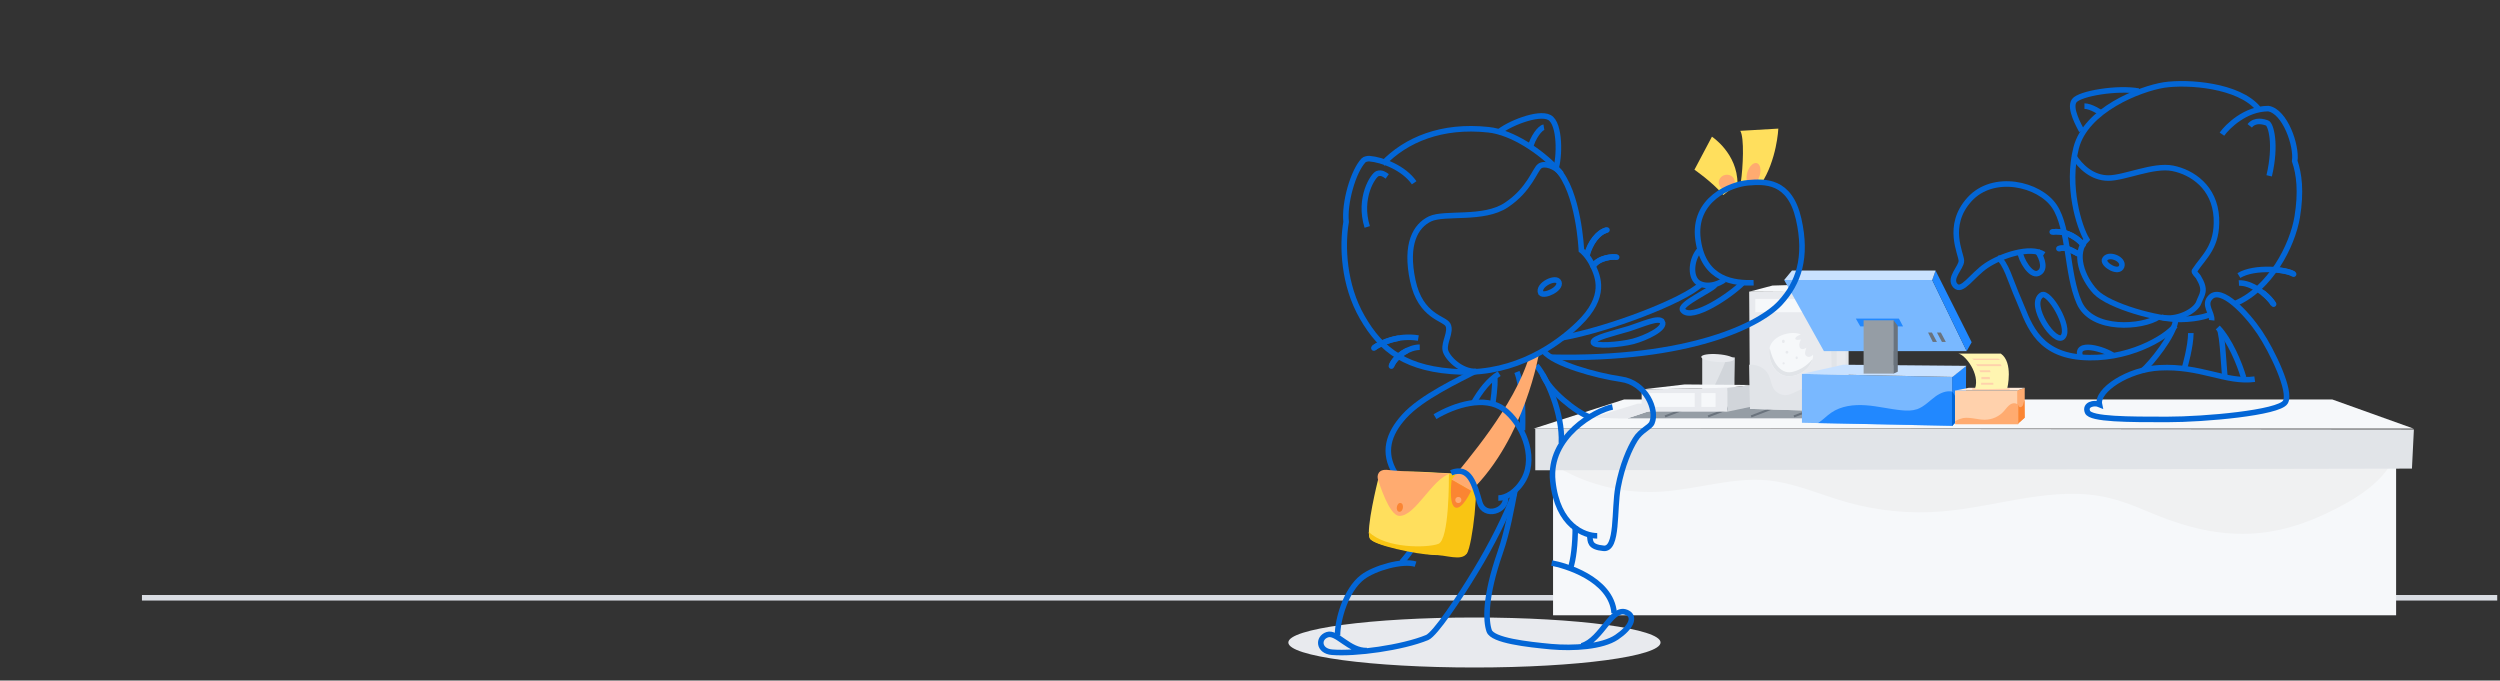 <svg width="900" height="245" xmlns="http://www.w3.org/2000/svg">
 <rect width="100%" height="100%" fill="#333333" stroke="none"/>
 <style type="text/css">.st0{fill:#E8EAEE;}
	.st1{fill:none;stroke:#D9DDE3;stroke-width:1.995;stroke-miterlimit:10;}
	.st2{fill:#F6F8FA;}
	.st3{fill:#F0F1F2;}
	.st4{fill:#959DA5;}
	.st5{fill:none;stroke:#6A737D;stroke-width:0.75;stroke-miterlimit:10;}
	.st6{fill:#E1E4E8;}
	.st7{fill:#D1D5DA;stroke:#FAFBFC;stroke-width:0.999;stroke-miterlimit:10;}
	.st8{fill:#D1D5DA;}
	.st9{fill:#79B8FF;}
	.st10{fill:#2188FF;}
	.st11{fill:#C8E1FF;}
	.st12{fill:#6A737D;}
	.st13{fill:#0366D6;}
	.st14{fill:#FFD1AC;}
	.st15{fill:#FFAB70;}
	.st16{fill:#FFEBDA;}
	.st17{fill:#FFF5B1;}
	.st18{fill:#FB8532;}
	.st19{fill:none;stroke:#0366D6;stroke-width:2;stroke-miterlimit:10;}
	.st20{fill:none;stroke:#0366D6;stroke-width:2;stroke-linecap:round;stroke-miterlimit:10;}
	.st21{fill:#FFDF5D;}
	.st22{fill:#F9C513;}</style>

 <g>
  <title>background</title>
  <rect fill="none" id="canvas_background" height="247" width="902" y="-1" x="-1"/>
 </g>
 <g>
  <title>Layer 1</title>
  <ellipse id="svg_1" ry="9" rx="67" cy="231.3" cx="530.8" class="st0"/>
  <line id="svg_2" y2="215.2" x2="51.1" y1="215.2" x1="899" class="st1"/>
  <rect id="svg_3" height="53.6" width="303.5" class="st2" y="167.9" x="559.1"/>
  <path id="svg_4" d="m561.3,168.5c10.9,6.3 23.9,9.3 36.7,8.5c12.8,-0.8 25.3,-5.2 38.1,-4.1c9.8,0.9 19,5.1 28.4,7.8c11.2,3.2 23.1,4.4 34.8,3.4c20.2,-1.7 40.5,-9.6 60.1,-4.8c7.2,1.7 13.9,5.1 20.7,7.6c24.2,8.8 42.8,6.5 65,-6c6.3,-3.6 12.3,-8.1 15.8,-14.2" class="st3"/>
  <polygon id="svg_5" points="839.6,143.8 584.7,143.8 552.1,154.3 868.9,154.3 " class="st2"/>
  <polygon id="svg_6" points="707.3,145.3 601.7,145.3 585.9,150.6 702.3,150.6 " class="st4"/>
  <path id="svg_7" d="m585.9,150.6l15.9,-5.3l-12.2,0l-16.2,5c0,0 12.7,0.6 12.5,0.3z" class="st0"/>
  <line id="svg_8" y2="149.9" x2="599.4" y1="146" x1="609.6" class="st5"/>
  <line id="svg_9" y2="149.9" x2="614.9" y1="146" x1="625.1" class="st5"/>
  <line id="svg_10" y2="149.9" x2="630.4" y1="146" x1="640.6" class="st5"/>
  <line id="svg_11" y2="149.9" x2="645.8" y1="146" x1="656.1" class="st5"/>
  <line id="svg_12" y2="149.9" x2="661.3" y1="146" x1="671.6" class="st5"/>
  <line id="svg_13" y2="149.9" x2="676.8" y1="146" x1="687.1" class="st5"/>
  <line id="svg_14" y2="149.9" x2="692.3" y1="146" x1="702.6" class="st5"/>
  <polygon id="svg_15" points="552.7,169.3 868.3,168.7 869,154.6 552.7,154.3 " class="st6"/>
  <polygon id="svg_16" points="718.5,148.5 692.6,148 692.8,145.3 720.6,145.6 " class="st7"/>
  <rect id="svg_17" height="17.7" width="11.6" class="st6" y="128.7" x="612.8"/>
  <path id="svg_18" d="m621.4,129.3c-0.8,3 -5.1,11.4 -5.1,11.4l7.8,-0.1l0.4,-11.9l-3.1,0.6z" class="st8"/>
  <polygon id="svg_19" points="621.9,148.2 591,148.2 591,140.2 621.9,139.6 " class="st0"/>
  <polygon id="svg_20" points="621.9,148.2 631.4,146.2 630.9,138.6 621.9,139.6 " class="st8"/>
  <polygon id="svg_21" points="591,140.2 606.5,138.4 630.9,138.6 621.9,139.6 " class="st2"/>
  <rect id="svg_22" height="5" width="16.3" class="st2" y="141.5" x="593.8"/>
  <rect id="svg_23" height="5" width="5.1" class="st2" y="141.5" x="612.5"/>
  <polygon id="svg_24" points="660.3,148.1 630,147.2 629.7,105 659.1,105 " class="st0"/>
  <polygon id="svg_25" points="665.5,145.6 659.8,148.4 658.7,104.7 665.5,102 " class="st6"/>
  <polygon id="svg_26" points="664.5,110.9 661.1,112.6 661.1,107.9 664.5,106.3 " class="st0"/>
  <polygon id="svg_27" points="664.4,143.1 661.2,144.7 661.2,116.2 664.4,114.6 " class="st0"/>
  <polygon id="svg_28" points="665.5,102 658.5,105.2 629.7,105 638.1,102.8 " class="st2"/>
  <rect id="svg_29" height="4.8" width="25.8" class="st2" y="107.6" x="631.9"/>
  <path id="svg_30" d="m648.3,120.4c-3.5,-1.6 -11.4,0.5 -11.4,6.1s3.8,9.9 8.7,8.8c4.8,-1 7.3,-5 7.1,-7.6c-1,1 -1.9,1 -2.6,0.3c-0.7,-0.7 0.2,-2.8 0.2,-2.8s-1.9,1.2 -2.4,-0.2c-0.5,-1.4 0.5,-2.8 0.5,-2.8s-2.1,0.5 -2.1,-0.3s2,-1.5 2,-1.5z" class="st2"/>
  <path id="svg_31" d="m645.2,133.9c-4.6,1 -7.2,-4.3 -8.1,-8.6c-0.1,0.4 -0.2,0.8 -0.2,1.2c0,5.5 3.8,9.9 8.7,8.8c3.9,-0.8 6.3,-3.6 6.9,-6c-1.1,1.3 -3.6,3.8 -7.3,4.6z" class="st6"/>
  <ellipse id="svg_32" ry="0.5" rx="0.4" cy="128.8" cx="646.8" class="st0"/>
  <ellipse id="svg_33" ry="0.6" rx="0.5" cy="122.9" cx="642" class="st0"/>
  <ellipse id="svg_34" ry="0.4" rx="0.4" cy="130.8" cx="642.1" class="st0"/>
  <circle id="svg_35" r="0.5" cy="126.8" cx="643.3" class="st0"/>
  <path id="svg_36" d="m660.3,148.1c-0.5,-0.5 -0.8,-1.1 -1.1,-1.7c-0.5,-1.2 -0.9,-2.5 -1.6,-3.6c-1.9,-3.1 -6.3,-3.8 -9.7,-2.4c-1.5,0.6 -2.9,1.6 -4.6,1.8c-1.9,0.2 -3.8,-0.7 -4.8,-2.3c-0.9,-1.5 -1,-3.3 -1.8,-4.9c-1.2,-2.6 -4.2,-3.9 -7,-3.7l0.3,15.9l30.3,0.9l0,0z" class="st6"/>
  <ellipse id="svg_37" ry="5.9" rx="1.4" cy="263.101" cx="763.401" class="st0" transform="matrix(0.074,-0.997,0.997,0.074,299.54,870.549) "/>
  <g id="svg_38">
   <polygon id="svg_39" points="708,126.4 656.6,126.4 642.3,100.8 695.6,100.8 " class="st9"/>
   <polygon id="svg_40" points="702.9,153.3 648.7,152.2 648.7,134.6 702.9,135.7 " class="st9"/>
   <polygon id="svg_41" points="702.8,153.3 707.7,148.2 707.8,131.7 702.8,135.7 " class="st10"/>
   <polygon id="svg_42" points="648.7,134.6 663.5,131.3 707.9,131.7 702.9,135.7 " class="st11"/>
   <polygon id="svg_43" points="708,126.4 709.8,123.2 696.8,97.4 695.6,100.8 " class="st10"/>
   <polygon id="svg_44" points="696.8,97.4 645.1,97.4 642.3,100.8 695.6,100.8 " class="st11"/>
   <polygon id="svg_45" points="685.1,117.5 669.7,117.5 668.1,114.7 683.6,114.7 " class="st10"/>
   <rect id="svg_46" height="19.2" width="10.9" class="st4" y="115.3" x="670.9"/>
   <polygon id="svg_47" points="681.7,115.3 683.2,117.3 683.2,133.8 681.7,134.5 " class="st12"/>
   <path id="svg_48" d="m702.9,153.3l0,-12.3c-2,-0.5 -4.3,0.4 -6.1,1.7c-2.2,1.6 -4.1,3.7 -6.6,4.6c-1.8,0.6 -3.7,0.6 -5.6,0.4c-4.3,-0.4 -8.6,-1.5 -12.9,-1.8c-4.3,-0.3 -8.9,0.2 -12.5,2.7c-1.6,1.1 -3.1,2.7 -4.7,3.7l48.4,1z" class="st10"/>
   <path id="svg_49" d="m707.7,143.6c-0.6,0.4 -1.3,0.7 -1.9,0.8c-1.4,0.2 -2.2,-2.9 -3.1,-3.4l0,12.4l4.9,-5.1l0.1,-4.7z" class="st13"/>
   <polygon id="svg_50" points="697.3,123.1 695.8,123.1 694.1,119.7 695.5,119.7 " class="st12"/>
   <polygon id="svg_51" points="700.5,123.1 699.1,123.1 697.3,119.7 698.7,119.7 " class="st12"/>
  </g>
  <g id="svg_52">
   <rect id="svg_53" height="12.1" width="22.7" class="st14" y="140.6" x="703.8"/>
   <polygon id="svg_54" points="728.9,150.3 726.2,152.7 726.2,140.6 728.9,139.6 " class="st15"/>
   <polygon id="svg_55" points="728.9,139.6 726.2,140.6 703.8,140.6 708.8,139.6 " class="st16"/>
   <rect id="svg_56" height="0.3" width="13.5" class="st15" y="139.9" x="710"/>
   <path id="svg_57" d="m711,139.9c1.9,-5.3 -3.6,-12.3 -6,-12.6l15.3,0c4.6,3.2 2.3,12.6 2.3,12.6s-11.7,0.4 -11.6,0z" class="st17"/>
   <polygon id="svg_58" points="720.1,129.6 710.6,129.6 709.9,129.1 719.4,129.1 " class="st14"/>
   <polygon id="svg_59" points="720.6,131.8 711.9,131.8 711.3,131.1 720.2,131.1 " class="st14"/>
   <polygon id="svg_60" points="716.6,134 712.9,134 712.6,133.3 716.4,133.3 " class="st14"/>
   <polygon id="svg_61" points="716.4,136.5 713.3,136.5 713.3,135.7 716.3,135.7 " class="st14"/>
   <polygon id="svg_62" points="717.6,138.5 713.2,138.5 713.2,137.8 717.6,137.8 " class="st14"/>
   <path id="svg_63" d="m728.8,144.2c-0.3,0.4 -0.3,1.1 -0.5,1.6s-0.8,1 -1.3,0.7c-0.2,-0.1 -0.3,-0.4 -0.4,-0.6c-0.1,-0.1 -0.2,-0.3 -0.3,-0.4l0,7.2l2.6,-2.3l-0.1,-6.2c0,-0.1 0,0 0,0z" class="st18"/>
   <path id="svg_64" d="m726.5,145.8c-0.6,-0.8 -1.9,-0.8 -2.8,-0.2c-0.9,0.6 -1.5,1.5 -2.2,2.3c-1.7,2 -4.3,3.2 -7,3.2c-2.6,0 -5.2,-1 -7.8,-0.6c-0.5,0.1 -1.8,0.5 -2.8,1.1l0,1.1l22.7,0l0,-6.9l-0.1,0z" class="st15"/>
  </g>
  <path id="svg_65" d="m804.6,109.3c12.7,-5.3 20.7,-20.9 22.4,-31.2c1.5,-9.1 0.7,-15.5 -0.9,-20.1c0.8,-5.6 -3.5,-17.9 -9.5,-18.9c-8.3,0 -14.8,6.5 -16.7,9.2" class="st19"/>
  <path id="svg_66" d="m809.9,45.3c1.9,-2.4 5,-1.5 6.3,-1s3.4,7.6 0.7,19" class="st19"/>
  <path id="svg_67" d="m812.9,39c-7,-8.3 -25.2,-9.7 -33.9,-8.4c-8.6,1.4 -28.1,8.9 -31.6,22.7s1.1,28.4 3.8,32.9c-4.9,4.9 -1.6,13.8 3.2,18.9c4.9,5.1 22.5,10 30.6,9.9c7.1,-0.1 10.7,-1.8 10.7,-1.8" class="st19"/>
  <path id="svg_68" d="m757.6,93.6c-0.3,1.9 5.2,5.1 6.2,2.3s-5.2,-5.1 -6.2,-2.3z" class="st19"/>
  <path id="svg_69" d="m746.6,56.3c2.2,3.5 6.5,7.8 12.4,7.8s16.2,-4.9 23.2,-3.5s15.1,6.8 15.7,17.8c0.5,10.5 -4.5,13.9 -7.9,19.1c-0.3,0.5 1.1,1.7 1.4,2.2c3,5 1.3,6.1 0.2,9.1c-1.1,3.2 -8.1,6.8 -13.5,5.4" class="st19"/>
  <path id="svg_70" d="m806,99.2c5.7,-3.5 17.6,-2.2 19.7,-0.5" class="st19"/>
  <path id="svg_71" d="m806,101.9c4.3,-0.3 10.3,4.1 12.4,7.6" class="st19"/>
  <path id="svg_72" d="m749.9,88.1c-3.2,-3.8 -7.6,-5.1 -11.1,-4.6" class="st19"/>
  <path id="svg_73" d="m748.2,91.4c-3.5,-1.9 -4.6,-2.4 -7,-1.9" class="st19"/>
  <path id="svg_74" d="m749.9,88.1c-3.2,-3.8 -7.6,-5.1 -11.1,-4.6" class="st20"/>
  <path id="svg_75" d="m748.2,91.4c-3.5,-1.9 -4.6,-2.4 -7,-1.9" class="st20"/>
  <path id="svg_76" d="m798.4,117.9c4.3,4.5 7.8,12.9 9.3,18" class="st19"/>
  <path id="svg_77" d="m811.7,136.5c-10.3,1.4 -19.4,-4.9 -34.3,-4.1c-11.3,0.6 -22.7,8.1 -21.6,13.2c-1.9,-0.8 -5.4,0 -4.3,2.7c1.1,2.7 14.9,2.7 28.6,2.7s40.2,-2.4 42.6,-6.2c2.4,-3.8 -4.9,-18.7 -9.2,-25.1c-4.7,-7 -13.9,-16.7 -17.7,-12.7c-2.7,2.7 0.7,5.6 0.4,8.3" class="st19"/>
  <path id="svg_78" d="m799.2,118.6c1,4.8 0.9,6.8 1.7,16.5" class="st19"/>
  <path id="svg_79" d="m788.7,119.9c0,4.8 -2.2,12.3 -2.2,12.3" class="st19"/>
  <path id="svg_80" d="m783.2,115.4c-0.5,5.2 -8.9,15.6 -11.8,18" class="st19"/>
  <path id="svg_81" d="m777.1,114.1c-5.7,3.8 -24,5.4 -28.6,-5.2c-4.6,-10.5 -3.5,-26.5 -8.9,-34.6c-5.4,-8.1 -22,-12 -30.6,-2.5s-2.9,19.6 -2.9,22.1c0,2.4 -4.6,6.2 -2.2,8.9c2.4,2.7 6,-3.7 11.2,-7.2s15.8,-7.2 20.7,-4" class="st19"/>
  <path id="svg_82" d="m733.4,90.3c2.2,3.2 3,7 0.3,8.1s-6.2,-4.9 -6.5,-7.8" class="st19"/>
  <path id="svg_83" d="m735,106.2c2.6,-1.7 10.5,11.6 7.7,15c-2.7,3.4 -12.9,-11.6 -7.7,-15z" class="st19"/>
  <path id="svg_84" d="m719.1,92.7c3,1.6 4.7,8.6 7.6,15.1c3.3,7.4 5.9,19.4 22.4,20.8s30.7,-7 34,-11.4" class="st19"/>
  <path id="svg_85" d="m760.9,128.1c-3.2,-2.4 -14.3,-5.7 -11.9,0.5" class="st19"/>
  <path id="svg_86" d="m769.9,32.8c-7.3,-1.4 -21.3,0.8 -23.2,3.5s1.9,9.2 2.7,10.8" class="st19"/>
  <path id="svg_87" d="m750.4,38.2c2.4,0 5.9,2.4 5.9,2.4" class="st19"/>
  <path id="svg_88" d="m819.9,97.2c2.8,0.3 5,0.9 5.8,1.5" class="st20"/>
  <path id="svg_89" d="m814.9,105.6c1.5,1.2 2.8,2.6 3.6,3.9" class="st20"/>
  <path id="svg_90" d="m620.4,70.2c-4.1,-4.8 -10.4,-9.1 -10.4,-9.1l6.3,-11.9c0,0 9.2,6 9.2,16.9" class="st21"/>
  <ellipse id="svg_91" ry="2.7" rx="2.9" cy="67.734" cx="648.263" class="st15" transform="matrix(0.983,-0.182,0.182,0.983,-27.937,117.01) "/>
  <path id="svg_92" d="m626.7,65.6c0.8,-5.4 1.3,-16.1 -0.2,-18.5l13.7,-0.8c0,0 -0.5,11.3 -6.2,19.9l-7.3,-0.6z" class="st21"/>
  <ellipse id="svg_93" ry="2.3" rx="4.1" cy="164.341" cx="769.805" class="st15" transform="matrix(0.3,-0.954,0.954,0.3,243.541,747.742) "/>
  <path id="svg_94" d="m499.4,63.5c-1,-0.7 -2,-1.5 -3.5,-1s-7,8.7 -3.7,19.2" class="st19"/>
  <path id="svg_95" d="m562.1,62.6c-2,-2.7 -6,-4.1 -7.8,-2.8c-1.7,1.2 -3.7,8.5 -12,14c-8.2,5.5 -22.2,2.5 -27.5,5c-5.2,2.5 -9,9 -6.2,22.2c2.8,13.2 11.5,13.5 12.7,16s-1.5,6.2 -1,9c0.5,2.7 5.7,8 11.2,7.7" class="st19"/>
  <path id="svg_96" d="m554.7,105.5c1.3,1.4 7.4,-1.5 6.5,-3.9s-7.9,1 -6.5,3.9z" class="st19"/>
  <path id="svg_97" d="m571.3,92c1.2,-4.5 4,-8.5 7.2,-9.2" class="st19"/>
  <path id="svg_98" d="m573.5,95.8c2.2,-3.2 7.2,-3.5 8.5,-3.2" class="st19"/>
  <path id="svg_99" d="m571.2,91.8c1.2,-4.5 4.1,-8.2 7.3,-9" class="st20"/>
  <path id="svg_100" d="m573.5,95.8c2.2,-3.2 7.2,-3.5 8.5,-3.2" class="st20"/>
  <path id="svg_101" d="m539.3,47.8c3.2,-3 14.5,-7.7 18.5,-5.5s3.7,14.7 2.2,18.7" class="st19"/>
  <path id="svg_102" d="m550.8,53.5c1,-4.2 3.7,-7.5 5,-7.7" class="st19"/>
  <path id="svg_103" d="m503.3,121.8c-4,0.7 -7.1,2.3 -8.7,3.5" class="st20"/>
  <path id="svg_104" d="m506.2,126.4c-2.3,1.2 -4.4,3.2 -5.3,5.4" class="st20"/>
  <path id="svg_105" d="m612.4,102.3c-6.3,6 -33.3,16.3 -50,19.3" class="st19"/>
  <path id="svg_106" d="m631.3,101.8c-6.7,0.2 -18,-0.7 -20,-15.5c-2,-14.7 12,-20 18,-20.5s15,-1 18.2,13s-0.1,23.1 -6.5,30.1c-7.1,7.9 -32.5,20.8 -82.6,19.7" class="st19"/>
  <path id="svg_107" d="m612,89.8c-2.7,2.7 -3.7,8.5 -1.5,11.2c1.5,2 6,2.7 10.2,-0.2" class="st19"/>
  <path id="svg_108" d="m627.4,101.8c-4,4.2 -18.4,14 -21.6,9.9c-1.7,-2.2 11.3,-7.7 11.7,-9.3" class="st19"/>
  <path id="svg_109" d="m598.4,115.8c1.5,2.4 -6,5.9 -10.5,7.1c-4.7,1.2 -14.2,2 -14.3,0.3c-0.2,-1.5 7.5,-3.3 12.9,-4.9c4.7,-1.5 10.7,-4.3 11.9,-2.5z" class="st19"/>
  <path id="svg_110" d="m555.8,126.5c3.7,4.5 18.7,8.7 27.7,10c9,1.2 13.2,11.1 11.2,15.7c-0.7,1.7 -4,2.7 -6,6c-2,3.2 -4.7,9.2 -6.2,17.2s0,22.5 -5.2,22s-4.7,-2.5 -5,-4.5" class="st19"/>
  <path id="svg_111" d="m580.5,146.5c-6,1.2 -23.2,10.5 -21.5,26.7s11.5,19.7 16,19.7" class="st19"/>
  <path id="svg_112" d="m572,150c-4.5,-1.5 -14.6,-9.6 -16.6,-15.1" class="st19"/>
  <path id="svg_113" d="m553.1,131.6c3.7,4.2 9.5,17.2 9,27.9" class="st19"/>
  <path id="svg_114" d="m567.1,189.5c0,6.7 -0.7,12 -1.7,15" class="st19"/>
  <path id="svg_115" d="m558.6,202.7c4.2,0.7 21.5,5.5 22.5,18" class="st19"/>
  <path id="svg_116" d="m531.2,133.6c-5.7,3 -19.4,9.3 -25.7,16.3c-5.7,6.3 -7.8,13 -3.2,20.5" class="st19"/>
  <path id="svg_117" d="m530.4,145.2c2.7,-4.7 5.6,-8.4 9.3,-10.7" class="st19"/>
  <path id="svg_118" d="m545.4,176.5c-1.3,6.7 -2.7,14.8 -5.3,22.3c-5.7,16.3 -5.2,24.8 -4,28.3s13.8,4.9 22.3,5.7c8,0.7 18.4,0.1 23.6,-3.4c5.2,-3.5 6.7,-7.2 4,-8.7c-5.7,-3.2 -9.1,9.6 -16.6,11.8" class="st19"/>
  <path id="svg_119" d="m546.1,133.9c2,5 2.2,14.1 2,21" class="st19"/>
  <path id="svg_120" d="m545.2,177.5c-2.7,7.7 -8.4,19 -14.1,28.3c-5.8,9.6 -14.4,22.4 -17.3,23.7c-9,3.7 -25.9,6 -34.3,5.3c-4.8,-0.4 -5.2,-5.1 -1.7,-6.3c3.5,-1.2 7.8,5.9 14.3,5.7" class="st19"/>
  <path id="svg_121" d="m481.6,227.9" class="st19"/>
  <path id="svg_122" d="m481.5,228.8c0,-5.7 3,-16.4 9,-21c4.3,-3.3 14.4,-6.2 19.1,-4.7" class="st19"/>
  <path id="svg_123" d="m509.6,195.4c-1.7,3.5 -5,7 -5,7" class="st19"/>
  <path id="svg_124" d="m496.1,172.7c1.5,-4.5 19.5,-2.5 22,-2.5s10,0.5 12.5,2s-2.5,27 -2.5,27s-10,1 -12.5,0.5s-21,-3 -22.5,-6c-1.5,-3 3,-21 3,-21z" class="st21"/>
  <path id="svg_125" d="m522.1,170.5c-6.5,1.7 -12.7,15.7 -18.5,15.2c-3.5,-0.3 -7,-11.5 -7.5,-13s0,-4 3.7,-3.5c3.8,0.5 22.3,1.3 22.3,1.3z" class="st15"/>
  <path id="svg_126" d="m492.8,191.5c6,6 21,5.8 25,4.3s3.8,-23.7 3.8,-25.1c0,0 7,0 9,1.5s-0.5,24 -2.5,27s-7.5,0.5 -12.5,0.5s-22,-3.5 -22.5,-6c-0.5,-2.5 -0.3,-2.2 -0.3,-2.2z" class="st22"/>
  <path id="svg_127" d="m558.1,128.2" class="st19"/>
  <path id="svg_128" d="m529.6,176.7c19.5,-19 24.5,-49.8 24.5,-49.8l-3.5,1.2c-5.5,18.5 -23,38.1 -28,44.6l7,4" class="st15"/>
  <path id="svg_129" d="m522.6,172.7c0,0 -1.2,9 1.3,10s5.7,-6 5.7,-6l-7,-4z" class="st18"/>
  <path id="svg_130" d="m516.6,150c7,-4.2 18,-7.7 24.7,-2.7s11.8,16.7 7.4,25c-2.7,5 -6.7,7 -9.3,7" class="st19"/>
  <path id="svg_131" d="m522.4,170.2c6.7,-2.7 8.4,4.2 10.3,10.7c1.7,5.7 9.7,3 9.3,-1.7" class="st19"/>
  <circle id="svg_132" r="1.1" cy="180" cx="525" class="st15"/>
  <ellipse id="svg_133" ry="1.1" rx="1.6" cy="304.35" cx="646.96" class="st18" transform="matrix(0.163,-0.987,0.987,0.163,98.107,771.603) "/>
  <path id="svg_134" d="m497.8,59c8.3,-8.7 21.2,-14.1 38,-12.3c8.7,0.9 18.9,8 24.6,14c8,8.3 8.9,29.4 8.9,29.4s2.4,1.8 4.2,5.7c1.7,3.7 5.1,10.9 -5.2,20.8c-7.7,7.5 -22.6,18 -42.3,17.3s-28.8,-7.8 -35.6,-19.7c-6.7,-11.6 -7.3,-25.6 -5.8,-34.3c-0.7,-6.8 2.5,-18.2 6.3,-22.2c0.4,-0.4 1.4,-0.6 2,-0.6c4.9,0.4 12.5,3.4 16.2,8.7" class="st19"/>
  <path id="svg_135" d="m510.6,121.7c-7.2,-1.2 -13.5,1.7 -16,3.5" class="st19"/>
  <path id="svg_136" d="m511.1,125c-3.7,0 -8.7,3 -10.2,6.7" class="st19"/>
  <path id="svg_137" d="m538.1,135.9c0.3,3 -0.7,9.3 -0.7,9.3" class="st19"/>
 </g>
</svg>